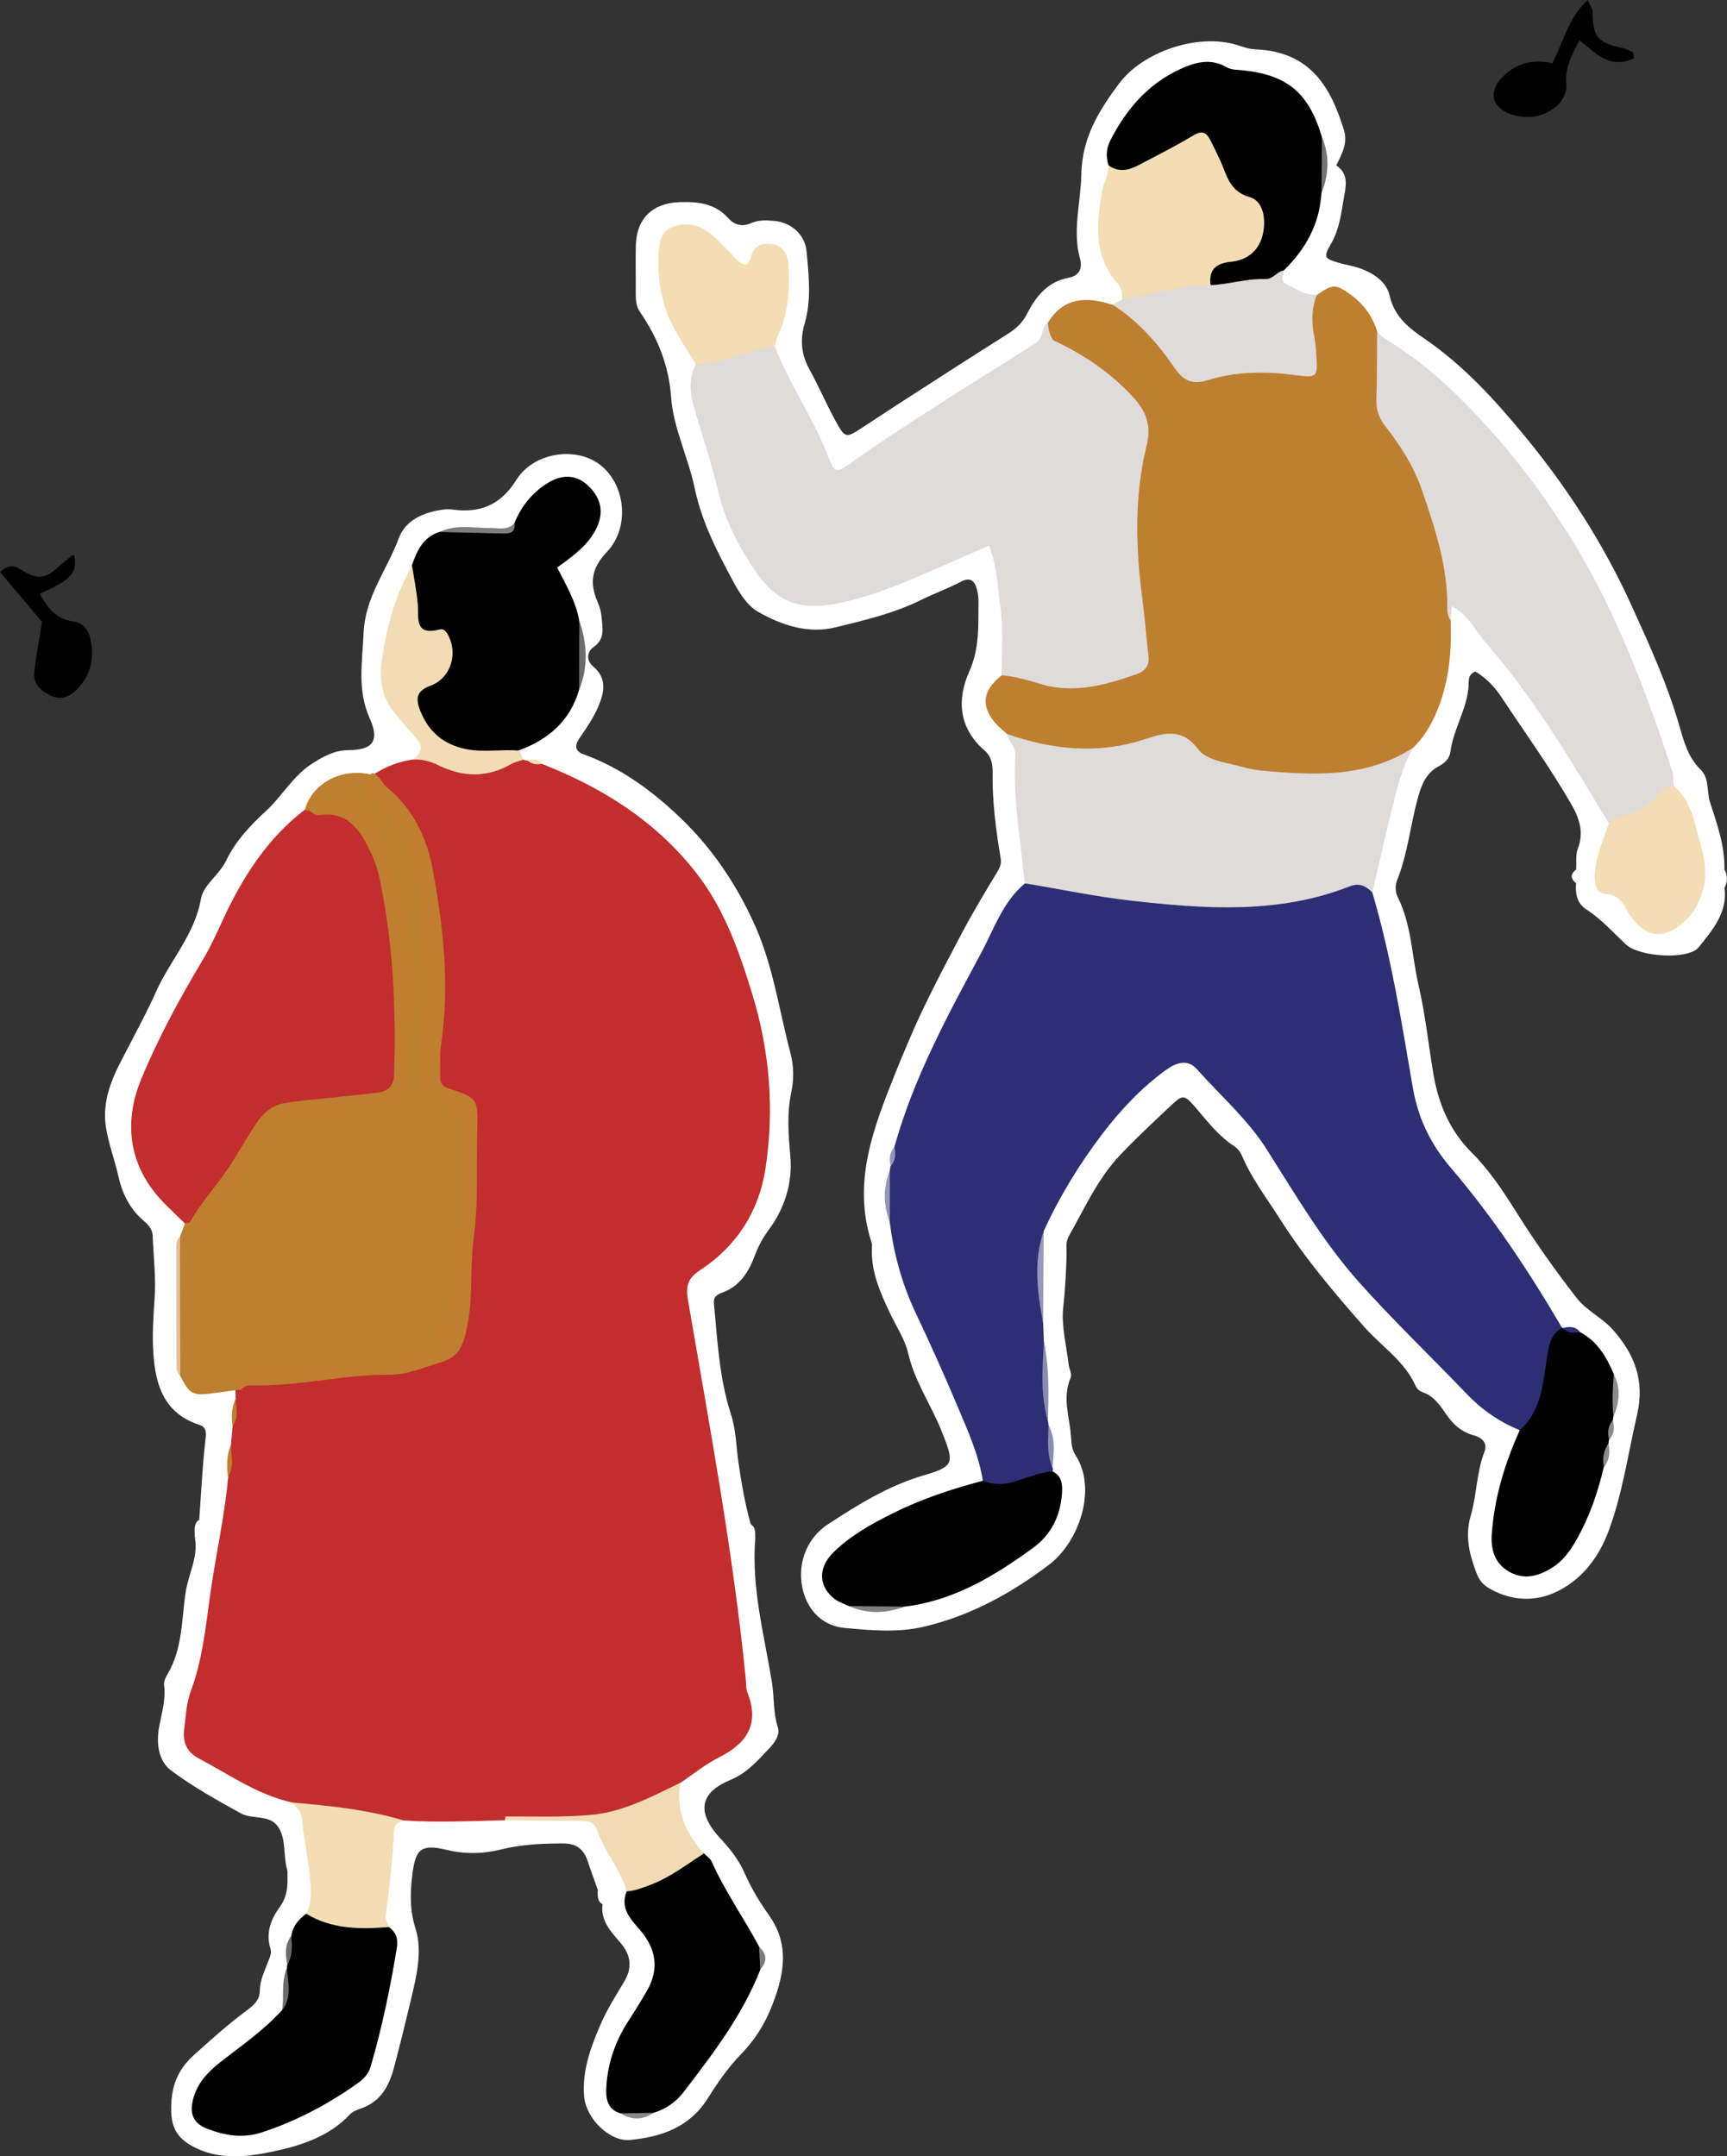 <?xml version="1.0" encoding="UTF-8"?>
<svg id="b" data-name="Layer_2" xmlns="http://www.w3.org/2000/svg" width="178.91" height="223.37" viewBox="0 0 178.91 223.37">
  <rect x="0" y="0" width="178.91" height="223.37" fill="#333333" stroke="none"/>
  <g id="c" data-name="レイヤー_1">
    <g>
      <path d="M178.65,91.99c.34,2.57-1.27,4.37-2.66,6.13-1.07,1.35-6.15,1.02-7.54-.27-1.33-1.24-2.54-2.62-4.09-3.62-.97-.62-1.19-1.63-1.08-2.73-.33-.48-.33-.96,0-1.44.05-.71-.07-1.5.17-2.13.7-1.78.11-3.28-.76-4.77-2.2-3.79-4.77-7.35-7.19-11-.7-1.05-1.59-1.96-2.65-2.59-.82.3-.68.99-.71,1.47-.15,2.42-1.58,4.47-1.88,6.84-.09.69-.58,1.16-1.14,1.46-1.42.74-1.87,1.98-2.27,3.45-.75,2.76-1.02,5.65-2.09,8.33-.25.63-.24,1.25.06,1.86,1.41,2.84,1.43,6,2.12,9.01.72,3.1,1.04,6.25,1.57,9.37.51,2.96,1.67,5.78,3.95,8.04,1.74,1.73,3.13,3.8,4.45,5.89,1.98,3.17,4.13,6.23,6.43,9.18,1.03,1.32,2.64,2.03,3.77,3.31,2.24,2.54,3.29,5.26,2.49,8.75-.93,4.02-1.5,8.13-2.94,12.03-1.08,2.94-3,5.35-5.84,6.53-2.12.88-4.55.68-6.68-.63-.59-.36-.94-.87-1.17-1.47-.75-1.94-1.23-3.87-.6-6.01.62-2.12.58-4.41,1.39-6.51.4-1.04-.28-1.55-1.07-1.77-1.32-.36-2.18-1.16-2.93-2.27-.61-.9-1.27-1.85-2.43-2.22-.27-.09-.56-.37-.68-.64-1.15-2.58-3.53-4.09-5.32-6.11-3.15-3.58-6.22-7.2-8.79-11.27-1.36-2.14-2.91-4.15-3.9-6.51-.15-.35-.43-.71-.75-.92-1.64-1.05-2.78-2.57-4.03-4.02-1.22-1.42-1.33-1.35-2.64-.13-1.75,1.64-3.51,3.29-5.15,5.01-2.31,2.42-3.71,5.54-5.35,8.45-.37.66-.2,1.41-.23,2.12-.06,1.75-.15,3.48-.34,5.23-.22,1.92.33,3.93.55,5.9.05.47.38,1.03.22,1.39-.92,2.11-.08,4.17.04,6.24.04.64.09,1.24.47,1.82,2.27,3.53.31,9-2.73,11.31-3.95,2.99-8.12,5.28-12.95,6.43-2.78.66-5.56.38-8.3.13-2.12-.2-3.65-1.66-4.23-3.75-.74-2.65.26-5.48,2.52-6.96,3.13-2.05,6.31-4.03,9.98-5.1,3.25-.95,3.11-1.32,1.83-4.56-1.08-2.73-2.8-5.16-3.47-8.08-.33-1.44-1.22-2.75-1.86-4.11-1.03-2.17-2.01-4.35-1.89-6.84,0-.16.02-.33-.03-.48-2.06-6.32.23-12.03,2.51-17.73.38-.96.79-1.92,1.19-2.87,1.65-3.95,3.66-7.72,5.65-11.5,1.15-2.18,2.42-4.28,3.69-6.38.26-.43.41-.82.33-1.34-.5-2.98-.89-5.97-.84-9,.01-.84-.18-1.63-.82-2.18-2.69-2.32-2.9-5.28-1.6-8.19,1.08-2.4.93-4.78.96-7.23,0-.47-.07-.96-.2-1.41-.25-.84-.74-1.14-1.62-.67-1.34.71-2.78,1.22-4.13,1.89-2.82,1.4-5.85,2.1-8.86,2.84-2.87.7-5.59-.23-8.03-1.61-1.09-.62-1.92-1.93-2.55-3.1-1.66-3.09-3.28-6.19-4.01-9.7-.66-3.19-2.21-6.19-2.45-9.46-.24-3.3-1.4-6.16-3.24-8.83-.37-.54-.42-1.19-.42-1.84.02-1.68-.03-3.36.01-5.04.08-2.78,1.73-4.37,4.53-4.47,1.88-.06,3.68.12,5.04,1.65.66.75,1.47.92,2.38.52.77-.34,1.57-.3,2.36-.23,1.79.15,3.22,1.42,3.38,3.18.23,2.51.52,5.02-.22,7.53-.46,1.56-.34,3.13.49,4.63.97,1.75,1.75,3.6,2.71,5.35,1.03,1.87,1.08,1.84,2.83.7,1.13-.74,2.26-1.49,3.4-2.23,3.88-2.5,7.76-5.01,11.66-7.47.84-.53,1.5-1.14,1.95-2.03.93-1.83,2.15-3.37,4.33-3.77,1.15-.21,1.43-1.03,1.18-1.95-.82-2.95.08-5.83.13-8.73.07-3.81,1.8-6.61,3.9-9.42,2.51-3.37,8.22-5.25,12.24-4.01.61.19,1.19.42,1.85.45,5.86.21,7.91,4.1,9.23,8.41.4,1.32-.25,2.48-.81,3.62,1.4.91.96,2.35.76,3.5-.25,1.54-.45,3.12-1.28,4.57-.86,1.5-.74,1.57.92,2.05.61.17,1.24.28,1.85.47,1.52.49,2.95,1.41,3.28,2.9.5,2.22,2.07,3.4,3.65,4.48,4,2.75,7.21,6.26,10.26,9.96,4.44,5.37,8.2,11.19,11.09,17.53,1.88,4.12,3.77,8.25,5.03,12.64.44,1.55.9,3.24,2.18,4.48.93.91.62,2.26.98,3.38.73,2.26,1.55,4.53,1.49,6.97.35.64.35,1.28,0,1.92Z" style="fill: #fff;"/>
      <path d="M163.29,90.07v1.44c-.62-.48-.62-.96,0-1.44Z" style="fill: #fff;"/>
      <path d="M157.44,148.16c-2.11-.85-3.94-2.13-5.5-3.76-3.7-3.87-7.58-7.57-11.15-11.57-3.75-4.21-6.57-9.05-9.57-13.77-2-3.15-4.8-5.56-7.23-8.3-.98-1.11-2.2-.65-3.24.11-2.54,1.85-4.69,4.15-6.57,6.62-2.37,3.12-4.42,6.47-6.06,10.05-.5,3.19-.39,6.39-.05,9.59.02.62.05,1.25.07,1.87.56,2.71-.23,5.49.42,8.2.03.14.05.29.06.44.53,1.42-.2,2.95.41,4.36.06.14.06.29,0,.43-2.75,1.98-5.37,2.33-7.21.97-.43-2.69-1.55-5.16-2.59-7.63-1.39-3.3-2.86-6.57-4.39-9.8-1.41-2.99-2.25-6.11-2.67-9.37-.26-1.78-.28-3.57.01-5.35.02-.15.04-.29.07-.44.49-.59.02-1.36.4-1.97,1.98-7.14,5.49-13.6,8.97-20.07,1.35-2.5,2.25-5.32,4.54-7.24,1.13-.84,2.31-.28,3.45-.07,5.89,1.04,11.8,1.67,17.79,1.8,3.96.08,7.76-.63,11.51-1.79,1.32-.41,2.53-.49,3.26,1,1.95,6.6,3.02,13.38,4.18,20.14.55,3.23,1.85,5.9,3.9,8.31,4.42,5.17,8.16,10.81,11.59,16.67-.73,1.86-1.01,3.83-1.41,5.77-.24,1.17-.43,2.37-1.11,3.38-.45.67-.71,1.69-1.88,1.45Z" style="fill: #2c2f73;"/>
      <path d="M80.25,35.83c1.53,4,4.05,7.52,5.57,11.54.61,1.61.86,1.62,2.23.65,6.24-4.41,12.78-8.35,19.21-12.45.92-.58.55-1.63,1.29-2.14.69.53.83,1.29.88,2.09-.29,2.51-.28,2.49,1.92,3.57,2.07,1.01,3.52,2.72,4.9,4.49.64.82.44,1.81.36,2.77-.28,3.1-.78,6.17-.69,9.31.08,2.63.35,5.24.43,7.87.12,3.91-2.56,6.57-6.44,5.63-1.97-.48-3.67-.76-5.43.36-.19.12-.47,0-.69-.1-.03-2.16.17-4.35-.14-6.46-.31-2.08-.34-4.25-1.19-6.44-1.89.83-3.7,1.62-5.51,2.41-3.21,1.39-6.41,2.79-9.87,3.52-4.2.89-6.68,0-9.02-3.56-1.63-2.46-2.97-5.04-3.65-7.99-.7-3.02-1.75-5.96-2.58-8.95-.39-1.4-.48-2.84.25-4.19,2.6-1.15,5.18-2.38,8.16-1.93Z" style="fill: #dfdbdb;"/>
      <path d="M142.17,92.45c-.66-.66-1.34-1.02-2.34-.63-7.37,2.9-14.97,2.35-22.61,1.49-3.72-.42-7.37-1.2-11.06-1.8-.43-4.43-1.24-8.83-.97-13.3.05-.89-.72-1.4-.87-2.19,1.94-.44,3.8.31,5.64.59,3.54.54,6.84-.04,10.11-1.2,1.04-.37,1.97-.6,2.86.33,2.43,2.55,5.64,3.34,8.94,3.5,4.53.22,9.14.59,13.36-1.77.35-.2.77-.2,1.16-.01-1.18,2.09-1.71,4.4-2.28,6.7-.68,2.75-1.29,5.53-1.94,8.29Z" style="fill: #dfdbdb;"/>
      <path d="M146.39,77.46c-4.9,3.17-10.33,2.87-15.78,2.36-1.11-.11-2.19-.46-3.28-.71-1.19-.27-2.53-.61-3.21-1.5-1.69-2.22-3.45-1.71-5.69-.98-4.71,1.53-9.46,1.03-14.1-.59-.35-.32-.73-.61-1.05-.95-1.72-1.84-1.55-3.54.5-5.13,1.07-.83,2.2-.37,3.2.02,3.12,1.21,6.16.58,9.18-.26,1.73-.48,2.04-.98,1.94-2.77-.18-3.43-.44-6.86-.91-10.26-.4-2.92-.11-5.83.66-8.56,1.23-4.37-.7-7.01-4-9.29-1.63-1.12-3.56-1.88-4.74-3.59-.39-.54-.5-1.17-.56-1.81,1.65-2.7,4.05-2.72,6.69-1.87,2.76.39,4.22,2.57,5.6,4.53,1.66,2.38,3.47,3.18,6.26,2.28,1.91-.61,3.97-.34,5.96-.26,2.84.12,2.96.03,2.53-2.87-.16-1.11-.36-2.21-.08-3.33.14-.58.52-.98.92-1.37,1.64-1.13,1.89-1.14,3.35-.13,1.42.99,2.41,2.29,2.9,3.97.85,1.3.73,2.78.63,4.19-.18,2.75.52,5.07,2.18,7.34,3.04,4.16,3.99,9.15,5,14.09.3,1.45-.82,2.79-.21,4.22.11,2.93-.1,5.82-1.1,8.62-.62,1.74-1.46,3.3-2.77,4.61Z" style="fill: #bf7f30;"/>
      <path d="M150.26,64.23c-.31-.41-.34-.89-.33-1.37.04-4.23-1.28-8.16-2.62-12.08-.83-2.45-2.22-4.6-3.79-6.61-.69-.88-.97-1.75-.93-2.85.07-2.31.05-4.62.07-6.93.16.15.33.3.49.45.58,2.83,2.96,4.3,4.82,6.06,3.9,3.68,7.4,7.74,10.78,11.84,2.22,2.68,3.71,6.1,5.3,9.3,2.24,4.5,4.26,9.12,5.79,13.92.66,2.08,1.85,3.68,3.52,4.99.02.15.03.3.04.46-1.67,1.91-3.31,3.87-6.24,3.57-.16-.17-.39-.38-.37-.59.2-3.48-1.97-5.94-3.75-8.54-1.08-1.57-2.19-3.12-3.24-4.72-1.97-2.99-4.27-5.74-6.5-8.54-.99-1.24-1.26-1.14-2.9.22-.04.47-.08.95-.12,1.42Z" style="fill: #dfdbdb;"/>
      <path d="M114.83,17.12c-.27-.88-.23-1.74.19-2.56,1.64-3.22,3.89-5.86,7.24-7.4,1.57-.72,3.16-1.16,4.82-.19.26.15.6.23.9.25,5.18.35,7.54,2.18,8.96,6.96.25,1.94.34,3.88-.05,5.82-.18,3.22-1.64,5.82-3.91,8.03-1.99,2.43-4.73,1.94-7.36,1.9-.86-1.7-.66-2.49.86-3.16.72-.32,1.54-.41,2.21-.87,1.94-1.32,2.19-3.72.22-4.96-1.72-1.08-2.46-2.62-3.23-4.28-1-2.16-1.22-2.21-3.44-1.16-1.37.64-2.63,1.53-4.03,2.08-1.16.45-2.44,1.07-3.38-.46Z" style="fill: #010101;"/>
      <path d="M101.83,153.39c1.04.44,2.05.43,3.17.12,1.34-.37,2.62-1,4.04-1.08.95.47,1.04,1.31.98,2.23-.16,2.35-1.08,4.29-3.01,5.7-4.02,2.93-8.22,5.46-13.29,6.08-1.93.27-3.86.38-5.78-.06-.5-.24-1.06-.41-1.49-.74-1.64-1.29-1.74-3.17-.17-4.76,1.76-1.77,3.94-2.97,6.15-4.08,2.99-1.5,6.16-2.55,9.39-3.4Z" style="fill: #010101;"/>
      <path d="M157.44,148.16c2.43-2.16,2.4-5.24,2.91-8.08.2-1.1.47-1.99,1.5-2.52,0,0,.06.01.06.01.49.57,1.27.01,1.79.44,1.79.94,2.73,2.57,3.48,4.34.26,1.46.31,2.91-.03,4.36-.03.14-.06.29-.07.43-.43.6.01,1.38-.38,1.99-.04.14-.06.29-.07.44-.57.72.11,1.69-.48,2.4-.62,2.65-1.5,5.2-2.85,7.57-.63,1.12-1.37,2.15-2.48,2.85-1.42.89-2.92,1.33-4.5.42-1.49-.87-1.89-2.28-1.78-3.89.27-3.77,1.35-7.33,2.9-10.76Z" style="fill: #010101;"/>
      <path d="M114.83,17.12c1.05.77,2.1.53,3.14-.02,1.9-1.01,3.83-1.97,5.67-3.08.85-.51,1.31-.33,1.71.43.37.71.71,1.42,1.05,2.15.7,1.51.91,3.19,3.06,3.82,1.42.41,1.69,2.23,1.39,3.73-.35,1.77-1.6,2.8-3.32,2.97-1.6.16-2.31.83-2.13,2.42-2.93,1.21-5.95,1.92-9.15,1.48.02-.65-.09-1.22-.55-1.75-2.44-2.81-2.09-6.11-1.53-9.41.16-.92.68-1.77.66-2.74Z" style="fill: #f2ddb5;"/>
      <path d="M116.25,31.02c3.03-.62,6.04-1.37,9.15-1.48,1.91-.08,3.76-.7,5.68-.63.8.03,1.19-.77,1.91-.9-.04.51-.44,1.1.3,1.45,1,.46,1.92,1.16,3.11,1.08-.5,1.38-.56,2.79-.27,4.22.11.54.17,1.1.21,1.66.21,2.78.21,2.75-2.5,2.4-2.95-.37-5.9-.31-8.75.57-1.56.48-2.5.06-3.39-1.25-1.76-2.56-3.8-4.9-6.46-6.59.34-.18.68-.36,1.02-.54Z" style="fill: #dfdbda;"/>
      <path d="M80.25,35.83c-2.76.49-5.31,1.83-8.16,1.93-1.02-1.79-2.28-3.42-3.01-5.39-.72-1.92-.93-3.84-.86-5.85.04-1.16.15-2.38,1.25-2.92,1.27-.62,2.69-.42,3.86.41.83.59,1.5,1.42,2.26,2.12.51.47.85,1.17,1.73,1.31.15-.24.41-.47.47-.75.26-1.18,1.03-1.54,2.12-1.41,1.07.13,1.7.87,1.77,2.19.13,2.48.01,4.93-1.07,7.24-.17.35-.24.75-.35,1.13Z" style="fill: #f2ddb5;"/>
      <path d="M109.1,35.24c3.14,1.46,5.97,3.37,8.31,5.93,1.28,1.4,1.91,2.86,1.38,4.98-1.3,5.24-1.15,10.59-.44,15.92.26,1.97.4,3.96.63,5.94.11.97-.4,1.54-1.21,1.82-3.26,1.15-6.55,2.08-10.04,1.01-1.3-.4-2.6-.76-3.96-.9,0-.17,0-.35,0-.52.21-.11.46-.18.63-.33,1.53-1.43,3.03-1.92,5.04-.65,1.25.79,5-.34,5.94-1.4.41-.47.41-1.04.36-1.58-.2-2.27-.07-4.55-.33-6.84-.32-2.88-.49-5.86.22-8.78.37-1.53-.1-3.18.54-4.71.23-.54-.11-1.1-.55-1.49-1.96-1.78-3.39-4.31-6.47-4.53-.72-.05-1.11-.58-.83-1.38.29-.82.25-1.74.76-2.49Z" style="fill: #dfdbdb;"/>
      <path d="M173.34,80.95c-2.29-.29-3.17-2.03-3.74-3.89-1.03-3.36-2.53-6.53-3.8-9.79-1.45-3.72-3.58-7.07-5.46-10.57-1.16-2.16-2.65-3.95-4.15-5.85-3.72-4.72-8.01-8.84-12.34-12.93-1.05-.99-.56-2.04-.72-3.08,2.36,1.48,4.61,3.11,6.66,5.01,4.92,4.59,9.1,9.8,12.68,15.48,2.81,4.45,5.07,9.19,7.02,14.09,1.26,3.19,2.43,6.4,3.48,9.66.2.61.45,1.2.37,1.85Z" style="fill: #dfdbdb;"/>
      <path d="M167.13,84.8c1.8-.37,3.45-1.02,4.66-2.5.4-.5.9-.88,1.6-.89,1.89,1.61,2.18,3.98,2.8,6.16.48,1.66.71,3.39.07,5.13-.34.91-.73,1.73-1.42,2.43-2.35,2.37-4.45,2.18-6.19-.65-.57-.92-.87-1.78-2.33-1.87-1.16-.07-1.18-1.52-1.06-2.58.2-1.66.9-3.18,1.41-4.76.09-.22.24-.38.46-.48Z" style="fill: #f2ddb6;"/>
      <path d="M167.13,84.8c-.15.16-.31.32-.46.48-1.37-2.24-2.71-4.49-4.1-6.71-2.62-4.18-5.38-8.26-8.64-11.97-1.14-1.29-1.86-3.01-3.55-3.79-.18-.93.21-1.51,1.09-1.85.85-.32,1.39.14,1.87.69.57.66,1.14,1.34,1.6,2.07,1.95,3.09,4.92,5.44,6.36,8.89.32.77.99,1.24,1.49,1.85,1.68,2.04,2.78,4.45,4.22,6.63.84,1.28-.1,2.48.13,3.7Z" style="fill: #dfdbdb;"/>
      <path d="M108.07,137.12c-.59-3.2-1.05-6.4.05-9.59-.02,3.2-.03,6.39-.05,9.59Z" style="fill: #9798ba;"/>
      <path d="M108.56,147.2c-.8-2.7-.57-5.45-.42-8.2.58,2.71.49,5.46.42,8.2Z" style="fill: #8a8bb0;"/>
      <path d="M136.9,20c.02-1.94.03-3.88.05-5.82.8,1.95.73,3.89-.05,5.82Z" style="fill: #737373;"/>
      <path d="M87.94,166.38c1.93.02,3.85.04,5.78.06-1.93.7-3.86.8-5.78-.06Z" style="fill: #7f7f7f;"/>
      <path d="M92.19,121.24c0,1.78,0,3.57-.01,5.35-.7-1.79-.69-3.57.01-5.35Z" style="fill: #9496b8;"/>
      <path d="M167.15,146.72c-.17-1.46-.07-2.91.03-4.36.74,1.46.61,2.91-.03,4.36Z" style="fill: #8c8c8c;"/>
      <path d="M109.03,152c-.64-1.41-.43-2.9-.41-4.36.77,1.4.55,2.88.41,4.36Z" style="fill: #8a8bb0;"/>
      <path d="M166.15,151.98c-.14-.86-.06-1.68.48-2.4.18.87.12,1.69-.48,2.4Z" style="fill: #8c8c8c;"/>
      <path d="M166.7,149.14c-.19-.72-.13-1.4.38-1.99.19.72.18,1.41-.38,1.99Z" style="fill: #8c8c8c;"/>
      <path d="M163.7,138.02c-.65.04-1.31.15-1.79-.44.68-.18,1.32-.2,1.79.44Z" style="fill: #2c2f73;"/>
      <path d="M92.66,118.83c.14.71.15,1.4-.4,1.97-.13-.71-.15-1.4.4-1.97Z" style="fill: #9496b8;"/>
      <path d="M132.76,39.15c.55,2.45,2.21,2.08,3.69,1.84,1.31-.22,1.86-1.15,1.86-2.93,0-1.51.24-3.04-.19-4.53-.09-.33-.17-.67.12-.86.36-.24.76-.11,1.1.16.45.36.75.79.92,1.35.68,2.14,1.36,4.19.59,6.54-.45,1.37-.07,2.77.89,4.22,3.75,5.64,5.95,11.85,6.23,18.73.14,3.45.13,6.76-1.41,9.94-.77,1.6-1.95,2.73-3.59,3.3-1.7.59-3.48,1.55-5.17,1.44-4.09-.28-8.27-.33-12.14-2.06-.29-.13-.65-.24-.82-.48-1.91-2.82-4.16-2.36-7-1.32-3.8,1.4-7.85.89-11.79.11-.38-.08-.74-.3-1.08-.5-.53-.32-.9-.82-.54-1.39.35-.55.98-.44,1.52-.19.7.33,1.16,1.44,1.99,1.14,2.39-.89,4.96.24,7.3-.83,1.83-.84,4.16-.76,5.19-2.99.1-.21.3-.38.4-.59.67-1.33-.69-2.79,0-3.91.81-1.33.48-2.3.01-3.56-1.29-3.46-.93-7.1-.59-10.65.17-1.79.33-3.62.72-5.41.47-2.17-.25-4.05-2.04-5.53-.91-.76-1.92-1.61-1.69-3.07,1.64-.26,2.08,1.16,2.8,2.08,1.45,1.87,4.39,2.8,7.14,1.81,1.09-.39,2.01-.68,3.13-.38,1.03.27,1.51-.66,2.43-1.46Z" style="fill: #bf7f30;"/>
    </g>
    <g>
      <path d="M20.64,157.42c.2-2.77.33-5.56.65-8.32.09-.77.07-1.27-.66-1.5-3.66-1.19-4.55-4.18-4.75-7.5-.11-1.82,0-3.65.13-5.49.17-2.19-.11-4.42-.2-6.63-.03-.71-.52-1.16-1-1.58-1.39-1.21-2.16-2.8-2.54-4.52-.38-1.7-1.01-3.33-1.29-5.08-.53-3.38,1.15-6.06,2.54-8.75.9-1.75,1.86-3.55,2.65-5.32,1.45-3.25,4.01-5.92,4.65-9.63.24-1.42,1.9-2.47,2.6-3.93.98-2.05,2.52-3.67,4.17-5.19,1.69-1.56,2.78-3.65,4.83-4.93,1.2-.75,2.27-1.33,3.71-1.34,2.52-.01,3.21-.98,2.17-3.3-1.32-2.93-.76-5.86-.63-8.87.16-3.73,2.44-6.53,3.64-9.78.71-1.91,2.61-2.7,4.61-2.97.31-.04.64-.04.96,0,2.86.38,4.96-.45,6.61-3.07,1.56-2.48,4.84-3.17,7.2-2.36,3.92,1.34,4.96,6.88,2.21,9.78-1.67,1.76-1.83,3.25-.99,5.23.22.51.38,1.07.42,1.61.07,1.08.38,2.19-.81,3.03-.74.53-.82,1.4-.05,2.05,1.46,1.24,1.11,2.73.51,4.14-.5,1.16-1.23,2.24-1.95,3.28-.57.81-.43,1.35.44,1.67,3.81,1.37,7.03,3.74,9.9,6.46,3.36,3.19,5.93,6.98,7.85,11.28,1.9,4.26,2.5,8.82,3.68,13.25.35,1.33.35,2.73.07,4.04-.47,2.23-.29,4.38-.09,6.62.24,2.72-.58,5.37-2.25,7.62-.63.85-1.08,1.7-1.45,2.69-.6,1.62-1.54,3.13-3.29,3.77-.63.23-1,.48-.93,1.14.37,3.85.55,7.75,1.75,11.44.56,1.72.55,3.45.81,5.17.31,2.11.67,4.21,1.25,6.26.44.39.02,1.06.48,1.44-.43,5.08.9,9.96,1.71,14.89.26,1.57.12,3.17.62,4.72.25.78-.31,1.57-.86,2.15-1.2,1.28-2.35,2.6-4.05,3.3-2.83,1.18-3.84,3.08-1,6.11,1,1.07,1.86,2.18,2.45,3.51.68,1.54,1.53,2.98,2.51,4.35,1.89,2.65,1.78,5.29.74,8.36-.81,2.38-1.88,4.31-3.6,6.08-1.32,1.36-2.43,2.96-3.44,4.57-1.89,3.01-4.79,4-8.05,4.32-2.11.2-4.58-2.2-4.77-4.54-.21-2.63.68-5.04,1.68-7.37.66-1.53,1.55-2.97,2.42-4.4.93-1.51.78-2.83-.36-4.15-.98-1.14-2.06-2.27-1.83-3.98-.44-.39-.02-1.06-.48-1.44-.34-.98-.71-1.94-1.03-2.93-.42-1.28-1.14-1.92-2.62-1.91-2.16,0-4.31.11-6.4.63-1.91.47-3.74.49-5.65.03-2.64-.63-3.21-.06-3.53,2.62-.22,1.9-.27,3.62.34,5.56.74,2.33.1,4.89-.47,7.31-.57,2.39-1.15,4.79-1.79,7.16-.5,1.83-1.35,3.41-3.3,4.11-.45.16-.95.34-1.26.67-2.18,2.32-5.11,3.23-8.01,3.84-2.75.58-5.69.91-8.39-.62-1.35-.76-2.03-1.77-2.09-3.45-.08-2.41.51-4.29,2.36-5.95,1.78-1.59,3.54-3.2,5.47-4.61.74-.55,1.36-1.09,1.35-2.1,0-.98.45-1.85.77-2.74.18-.52.51-.98.32-1.59-.5-1.6.07-3.05.97-4.28.79-1.08.84-2.19.8-3.39,0-.16.02-.33-.03-.48-.43-1.44-.07-3.09-.91-4.39-.88-1.38-2.68-.78-3.88-1.44-2.48-1.37-4.99-2.76-7.25-4.46-1.3-.97-1.52-2.79-1.24-4.39.25-1.47.73-2.89.53-4.42-.05-.36.14-.8.34-1.13,1.58-2.63,1.46-5.63,1.89-8.5.28-1.88,1.31-3.62.97-5.6.54-.54-.04-1.37.48-1.92Z" style="fill: #fff;"/>
      <path d="M20.64,157.42c-.07.66.22,1.42-.48,1.92.07-.66-.22-1.42.48-1.92Z" style="fill: #fff;"/>
      <path d="M61.92,195.82c.57.34.46.91.48,1.44-.57-.34-.46-.91-.48-1.44Z" style="fill: #fff;"/>
      <path d="M78.24,159.34c-.57-.34-.46-.91-.48-1.44.57.34.46.91.48,1.44Z" style="fill: #fff;"/>
      <path d="M38.83,80.15c1.2-.76,2.5-1.26,3.91-1.46.92-.38,1.86-.39,2.77-.02,2.39,1,4.76,1.13,7.13-.05.51-.25,1.07-.3,1.59.07.14.08.28.11.44.09.44.32,1.04.03,1.48.36,6.19,2.43,11.67,5.84,15.87,11.15,3,3.79,4.54,8.22,5.92,12.72,1.8,5.88,2.29,11.9,1.37,17.99-.68,4.48-2.97,8.07-6.75,10.56-1.29.85-1.54,1.61-1.29,3.1,2.23,13.06,4.68,26.09,5.99,39.29.05.48,0,.99.18,1.42,1.27,3.25-.07,5.24-2.96,6.69-1.41.71-2.66,1.74-3.99,2.63-2.6,2.44-5.65,3.73-9.25,3.7-2.78-.03-5.56-.01-8.33,0-.87-.17-.82-.68-.67-1.43.35-1.77.3-1.78-1.01-2.34,1.69.14.84,2.01,1,3.44.16.1.22.21.18.33-.04.12-.08.18-.13.18-3.49.08-6.99.26-10.48.02-2.6.08-5.13-.41-7.69-.72-1.36-.16-2.57-.69-3.83-1.13-3.58-.8-6.55-2.91-9.71-4.59-1.18-.63-1.67-1.63-1.49-2.99.17-1.35.22-2.72.7-4,1.15-3.1,1.5-6.35,1.94-9.59.57-4.19,1.53-8.33,1.92-12.55.39-1.06-.06-2.2.28-3.27.06-.67.12-1.34.18-2.01.41-.89-.07-1.88.32-2.78-.01-.31-.02-.62-.03-.93.1-.09.21-.18.31-.27.25-.1.52-.13.79-.1,4.39,2.93,9.27,2.28,14.11,1.93.73-.05,1.32-.54,1.97-.84,1.6-.72,3.15-1.51,5.03-.9,1.28.41,2.14-.35,2.62-1.5,1-2.42,1.68-4.77,1.65-7.55-.05-5.48.15-10.99.68-16.47.11-1.2.14-2.39.11-3.59-.05-1.7-.48-3.16-2.31-3.79-1.31-.45-1.46-1.57-1.48-2.72-.05-2.63-.06-5.27,0-7.9.04-2.48-.11-4.94-.61-7.38-.31-1.5-.36-3-.27-4.52.19-3.09-2.14-6.1-5.16-6.77-.78-.17-1.56-.34-2.32-.57-.38-.2-.7-.43-.64-.92Z" style="fill: #c22d2d;"/>
      <path d="M18.65,128.1c.17-.45.34-.91.51-1.36.19-.17.41-.25.67-.25,1.17.06,1.6-.91,2.2-1.61,1.66-1.96,2.9-4.21,4.25-6.38,1.38-2.22,3.25-3.32,5.88-3.53,2.22-.18,4.47-.28,6.65-.81,2.42-.58,2.75-.98,2.79-3.4.03-2.16.1-4.3.4-6.44.26-1.81.12-3.65-.15-5.49-.44-2.93-1.31-5.76-1.86-8.66-.16-.86-.41-1.73-.82-2.5-1.57-2.98-3.1-4.9-6.95-3.41-.27-.03-.48-.15-.64-.36.73-2.73,3.76-4.37,6.81-3.67.27,1.13.91,2.04,1.73,2.82,2.18,2.07,3.26,4.67,3.82,7.56,1.23,6.33.99,12.72.77,19.09-.06,1.87-.03,3.43,2.08,4.28,1.51.6,1.82,2.08,1.86,3.61.14,5.03-.28,10.03-.51,15.04-.03.64-.15,1.27-.32,1.89-1.67,6.02-3.3,6.48-8.77,7.02-4.04.4-8.06,1.07-12.13,1.07-1.03,0-1.82.52-2.39,1.37,0,0-.16.04-.16.04-.86.12-1.73.25-2.6.35-1.83.21-2.13.03-3.09-1.81-.33-4.82-.28-9.64-.03-14.46Z" style="fill: #bf7f30;"/>
      <path d="M53.28,54.22c.69-1.72,1.81-3.13,3.36-4.12,1.48-.95,3.03-1.04,4.37.29,1.35,1.33,1.58,2.88.66,4.57-.91,1.66-2.41,2.72-3.95,3.83.92,1.8,1.93,3.52,2.29,5.5.37,2.4.39,4.79-.02,7.19-.95,3.22-3.19,5.14-6.25,6.26-3.76,1.64-8.49.29-10.27-2.93-1.13-2.06-.96-3.06.85-4.51.63-.51,1.24-1,1.54-1.78.34-.9.4-1.99-.59-2.27-2.94-.82-2.72-3.14-2.82-5.36-.03-.79-.07-1.59.23-2.35.52-1.51,1.17-2.92,2.88-3.44,1.87-.36,3.77-.07,5.65-.16.77-.04,1.62.17,2.08-.73Z"/>
      <path d="M29.73,203.95c-.01-.15,0-.3.03-.45.59-.92-.04-2,.41-2.94.15-1.02.76-1.72,1.56-2.31.06-.04.14-.14.19-.12,2.73.8,5.66.53,8.36,1.49.71.52.99,1.22.84,2.1-.68,4.18-1.54,8.33-2.73,12.4-.21.72-.69,1.23-1.3,1.67-3.08,2.19-6.39,3.95-9.99,5.12-1.92.63-3.81.33-5.63-.38-1.46-.57-1.86-1.55-1.46-3.09.43-1.63,1.5-2.78,2.79-3.79,2.2-1.73,4.52-3.31,6.41-5.4.79-1.36-.11-2.92.5-4.31Z" style="fill: #010101;"/>
      <path d="M64.28,218.94c-1.45-.45-1.54-1.64-1.46-2.84.15-2.43.94-4.67,2.27-6.72.65-1,1.28-2.02,1.88-3.05,1.34-2.28,1.05-4.39-.66-6.38-.99-1.14-2.1-2.28-1.39-4.02.51-.83,1.49-.83,2.24-1.24,1.46-.78,3.03-1.37,4.33-2.45.41-.34.86-.77,1.44-.23.27.28.65.52.8.85,1.38,3.09,3.34,5.85,4.92,8.82.57.75.35,1.54.13,2.33-1.85,4.75-4.91,8.74-7.97,12.73-.8,1.04-1.84,1.75-3.1,2.14-1.13.38-2.27.27-3.41.06Z" style="fill: #010101;"/>
      <path d="M31.57,83.9c.18.04.37.07.55.11,4.3-.6,5.83.77,7.39,5.63,1.22,3.77,1.77,7.77,1.93,11.77.11,2.87.05,5.74.01,8.61-.04,2.93-.53,3.44-3.34,3.93-2.28.39-4.59.58-6.89.82-2.2.22-3.71,1.22-4.83,3.05-1.54,2.51-3.01,5.07-5,7.28-.53.59-.87,1.36-1.74,1.55-.17.03-.33.06-.5.09-.69-.67-1.38-1.33-2.06-2.01-3.65-3.68-4.42-8.22-2.44-12.99,1.79-4.3,3.99-8.36,6.38-12.34.78-1.31,1.4-2.69,2.04-4.07,2.03-4.4,4.57-8.42,8.48-11.43Z" style="fill: #c22d2d;"/>
      <path d="M24.52,143.98c-.22-2.48,2.01-2.33,3.12-2.2,1.87.22,3.69-.03,5.4-.31,3.48-.55,7.06-.35,10.48-1.37,1.87-.56,2.24-2.32,3.02-3.71.53-.94.93-2.14.88-3.19-.2-4.3,1.18-8.54.34-12.86-.14-.74.17-1.56.23-2.34.14-1.82-.18-3.27-2.3-3.87-1.64-.47-1.99-2.03-1.85-3.49.65-6.93.55-13.83-.71-20.68-.5-2.73-1.8-5.09-3.97-6.91-.89-.74-1.71-1.56-.79-2.83.13-.12.28-.14.45-.08.17.16.33.33.5.49,2.16.95,3.56,2.64,4.59,4.7.76,1.51,1.32,3.09,1.63,4.75,1.15,6.08,1.73,12.18.87,18.36-.26,1.85-.17,3.44,1.95,4.34,1.26.53,1.73,1.86,1.72,3.22,0,3.91.28,7.83-.25,11.73-.4,2.93-.19,5.89-.6,8.84-.44,3.2-1.96,5.07-5.12,5.78-2.19.49-4.36,1.02-6.62.91-.48-.02-.96-.01-1.44.05-3.68.48-7.36,1.17-11.1.68h-.22s-.22,0-.22,0Z" style="fill: #bf7e30;"/>
      <path d="M40.28,199.63c-2.96.25-5.88.24-8.55-1.37.65-1.27.49-2.63.36-3.95-.2-2.03-.63-4.03-.84-6.06-.08-.76-.65-1.02-.99-1.52,3.89.34,7.77.73,11.53,1.85-.58.17-.95.47-.98,1.16-.14,2.93-.46,5.85-.86,8.76-.05.35.21.75.33,1.13Z" style="fill: #f2ddb5;"/>
      <path d="M42.68,58.56c.21,1.34.48,2.67.6,4.02.12,1.47-.38,3.31,2.27,2.63.58-.15.89.54,1.1,1.09.68,1.83-.13,4.04-2.06,4.74-1.54.56-1.51,1.42-1.05,2.59.85,2.17,2.4,3.49,4.72,3.97,1.83.37,3.66,0,5.49.16.16.31.33.62.49.93-.44.16-.92.25-1.32.48-2.47,1.42-4.97,1.34-7.46.13-.88-.43-1.74-.68-2.71-.6q1.49-1.06.3-2.33c-.71-.75-1.37-1.56-2.04-2.34-1.54-1.8-1.75-3.74-1.4-6.02.51-3.34,1.42-6.5,3.08-9.44Z" style="fill: #f1dcb5;"/>
      <path d="M72.91,192.02c-1.79,1.14-3.47,2.46-5.5,3.23-.83.31-1.62.64-2.5.69-.62-2.32-2.33-4.12-3.06-6.39-.3-.92-1.16-.92-1.98-.92-2.53,0-5.06-.04-7.59-.07.04-.13.07-.25.11-.38h-.02c2.93-.02,5.86.1,8.79-.16,3.41-.3,6.34-1.89,9.33-3.34-.52,2.89.56,5.24,2.42,7.34Z" style="fill: #f1dbb4;"/>
      <path d="M18.65,128.1c0,4.82.02,9.64.03,14.46-.3-.3-.4-.67-.4-1.08-.01-4.11-.02-8.21-.02-12.32,0-.4.07-.78.39-1.07Z" style="fill: #dfc099;"/>
      <path d="M53.28,54.22c.16.92-.43,1.07-1.13,1.05-2.2-.05-4.4-.11-6.6-.16,1.71-.84,3.53-.39,5.3-.41.85,0,1.73.26,2.43-.48Z" style="fill: #7f7f7f;"/>
      <path d="M59.99,71.49c0-2.4.01-4.79.02-7.19.83,2.4.95,4.79-.02,7.19Z" style="fill: #6c6c6c;"/>
      <path d="M29.73,203.95c.1,1.47.53,2.97-.5,4.31.23-1.43-.14-2.93.5-4.31Z" style="fill: #6b6b6b;"/>
      <path d="M23.9,149.74c.08,1.11.37,2.23-.28,3.27-.14-1.11-.16-2.21.28-3.27Z" style="fill: #bf7f30;"/>
      <path d="M64.28,218.94c1.14-.02,2.28-.04,3.41-.06-1.12.77-2.26.76-3.41.06Z" style="fill: #898989;"/>
      <path d="M30.17,200.56c.08,1.01.18,2.02-.41,2.94-.2-1.03-.28-2.04.41-2.94Z" style="fill: #6b6b6b;"/>
      <path d="M24.4,144.95c.05.94.36,1.92-.32,2.78-.1-.95-.12-1.89.32-2.78Z" style="fill: #bf7f30;"/>
      <path d="M78.76,204.01c-.04-.78-.09-1.55-.13-2.33.82.73.89,1.51.13,2.33Z" style="fill: #7c7c7c;"/>
      <path d="M56.14,79.14c-.54.08-1.06.05-1.48-.36.56-.13,1.09-.18,1.48.36Z" style="fill: #f1dcb5;"/>
      <path d="M24.96,143.98c.41-.51.98-.47,1.54-.46,4.63.08,9.14-1.14,13.79-1.1,1.84.02,3.72-.79,5.54-1.34,2.02-.6,2.33-2.37,2.66-4.14.52-2.84.19-5.75.57-8.56.52-3.83.28-7.64.39-11.46.08-3.11-.04-3.21-3-4.17-.68-.22-.86-.63-.84-1.23.02-1.12-.07-2.25.09-3.35.9-6.07.24-12.05-.85-18.02-.62-3.4-2.07-6.35-4.77-8.6-.3-.25-.5-.61-.75-.92,1.45-.16,2.79.6,4.24.55.66-.02,1.14.59,1.5,1.1.91,1.29,1.74,2.63,2.6,3.96.22.34.39.75.23,1.14-.94,2.3-.19,4.59.2,6.82.31,1.75.37,3.47.38,5.22.02,3.03.02,6.07,0,9.1,0,1.05.06,1.83,1.46,1.91,1.9.11,2.12,1.81,2.31,3.17.22,1.56.27,3.23-.04,4.77-.33,1.59-.44,3.17-.33,4.74.24,3.68-.66,7.3-.46,10.95.14,2.61.44,5.15-1.18,7.46-.25.36-.2.92-.35,1.37-.45,1.33-2.15,2.47-3.14,1.79-1.91-1.32-3.67-.22-4.8.63-2.01,1.51-4.1.93-6.15,1.15-.92.1-1.89-.17-2.81.22-.22.09-.53.22-.69.13-2.09-1.18-5.04-.19-6.65-2.61-.1-.15-.44-.15-.66-.22Z" style="fill: #c22d2d;"/>
      <path d="M49.62,188.07h-6.88c.92-2.19,1.87-2.85,4-2.81,1.88.04,1.91.06,2.88,2.81Z" style="fill: #c22d2d;"/>
      <path d="M52.39,188.19c-.48-.1-1.06-.23-.81-.87.57-1.43.09-2.09-1.39-2.21-.29-.02-.56-.27-.96-.48.42-.9,1.02-1.66,1.92-1.04.95.66,2.39,1.26,1.93,2.9-.16.58-.82.99-.71,1.7,0,0,.02,0,.02,0Z" style="fill: #c22d2d;"/>
      <path d="M74.35,178.53c-.13,1.06-.86,1.33-1.55,1.36-.81.03-1.64-.27-1.7-1.28-.06-1.05.79-1.36,1.59-1.41.92-.05,1.32.72,1.66,1.33Z" style="fill: #c22d2d;"/>
      <path d="M68.18,142.56c-.02-.8.08-1.41.95-1.41.79,0,1.2.55,1.13,1.2-.08.72-.07,1.85-1.01,1.88-.94.03-.94-1.05-1.07-1.67Z" style="fill: #c22d2d;"/>
      <path d="M26.15,162.95c.8,1.07,1.13,2.06-.02,3.1-.4.36-.71.19-1-.16-.82-1.03-.68-1.47,1.02-2.93Z" style="fill: #c22d2d;"/>
      <path d="M71.01,127.41c-.05-.31-.16-.62-.13-.92.02-.19.23-.41.41-.51.32-.18.66-.03.82.24.56.95.57,1.94-.01,2.89-.11.19-.34.34-.61.23-.24-.09-.38-.26-.39-.52-.03-.47-.05-.95-.08-1.42Z" style="fill: #c22d2d;"/>
      <path d="M31.16,184.78c-.79-.01-1.55-.04-1.63-.79-.08-.78.71-.96,1.3-1.03.79-.1,1.46.39,1.48,1.15.01.64-.74.65-1.14.68Z" style="fill: #c22d2d;"/>
      <path d="M41.21,186.01c-.12.65-.62.94-1.04.87-.82-.13-1.4-.75-1.56-1.55-.09-.46.47-.57.87-.51.77.13,1.56.27,1.73,1.18Z" style="fill: #c22d2d;"/>
      <path d="M57.4,185.5c.29-.19.53-.41.81-.51.84-.28,1.7-.44,2.4.32.09.09.15.33.09.43-.54.87-1.4.39-2.13.47-.38.04-.79-.05-1.18-.7Z" style="fill: #c22d2d;"/>
      <path d="M26.58,156.37c.43,1.34.26,2.19.27,3.02,0,.34-.14.65-.49.69-.32.04-.57-.21-.76-.47-.94-1.3.34-1.92.98-3.24Z" style="fill: #c22d2d;"/>
      <path d="M68.79,183.2c-.4.01-.78-.13-.78-.46.02-.81.65-1.22,1.3-1.49.31-.12.58.22.65.54.24,1.02-.59,1.14-1.18,1.4Z" style="fill: #c22d2d;"/>
      <path d="M62.68,185.19c.42-1.18,1.13-1.51,2.12-1.24.24.07.36.38.25.59-.56,1.03-1.44.66-2.37.65Z" style="fill: #c22d2d;"/>
      <path d="M68.89,121.07c-.5.54-1.11.38-1.71.2-.28-.09-.31-.38-.21-.58.35-.7.92-.82,1.57-.43.26.16.48.42.35.82Z" style="fill: #c22d2d;"/>
      <path d="M73.71,124.99c.09-.34.33-.53.67-.55.35-.02.66.17.68.51.02.46-.3.71-.75.66-.33-.04-.54-.27-.59-.62Z" style="fill: #c22d2d;"/>
      <path d="M19.66,126.65c.79-1.48,1.87-2.76,2.88-4.09,1.44-1.89,2.6-4,3.89-6.01.71-1.11,1.65-2.02,2.97-2.26,1.56-.28,3.15-.38,4.73-.56,1.66-.18,3.32-.33,4.98-.54,1.06-.14,1.68-.63,1.72-1.87.21-6.95-.1-13.86-1.59-20.67-.24-1.08-.69-2.11-1.21-3.11-1.03-1.98-2.34-3.44-4.84-3.11-.41.05-.78-.11-1.07-.42,3.3-2.56,6.2-.29,7.29,2.8,2.2,6.25,4.28,12.66,2.91,19.53-.28,1.38-.07,2.86-.08,4.3-.01,2.99-.33,3.38-3.16,4.1-2.32.59-4.7.65-7.06.88-2.13.2-3.71.9-4.92,2.8-1.88,2.94-3.48,6.09-6.02,8.56-.61.6-1.22.97-1.41-.32Z" style="fill: #bf7e30;"/>
      <path d="M38.79,101.88c-.34,1.74.69,4.22.58,6.77-.04,1.08-.1,2.42-1.04,2.75-1.2.43-2.22,1.38-3.73,1.21-2.18-.26-4.51-.24-6.5.62-1.95.84-3.46,2.48-4.44,4.49-1.01,2.08-2.51,3.86-3.89,5.7-.65.87-.96.72-1.53-.18-2.82-4.46-2.01-8.74-.12-13.4,1.82-4.48,4.04-8.67,6.45-12.82.13-3.11,3.75-4.28,4.05-7.29,1.43-1.26,2.96-2.43,4.65-3.26.93-.46,2-.16,2.64.97.4.69.86,1.34,1.05,2.13.93,3.77,2.21,7.49,1.81,12.3Z" style="fill: #c22d2d;"/>
    </g>
    <path d="M0,59.25c.83-.72,1.43-.71,2.13-.27,1.75,1.11,2.51,1.03,3.94-.27.46-.41.94-.8,1.42-1.19.04-.03.14.04.22.06.29,1.8-.35,2.51-3.59,3.92.78,1.45,1.68,2.64,3.48,2.88.96.13,1.54.81,1.76,1.75.47,2.01.05,3.82-1.41,5.31-.72.73-1.61,1.11-2.61.66-.99-.44-1.88-1.14-1.79-2.32.13-1.64.48-3.27.8-5.35-1.21-1.44-2.73-3.25-4.35-5.18Z"/>
    <path d="M160.82,6.55c1.16-2.32,1.67-4.7,3.65-6.55.24.55.51.87.51,1.19.05,2.69.48,3.21,3.16,3.8.36.08.7.26,1.03.44.08.04.04.29.08.62-2.4,1.14-3.93-.48-5.61-1.88-.79,1.49-1.57,2.87-1.37,4.68.08.7-.47,1.72-1.06,2.19-1.36,1.1-3.03,1.38-4.73.78-1.9-.67-2.29-2.24-.94-3.72,1.41-1.54,3.19-1.99,5.28-1.55Z"/>
  </g>
</svg>